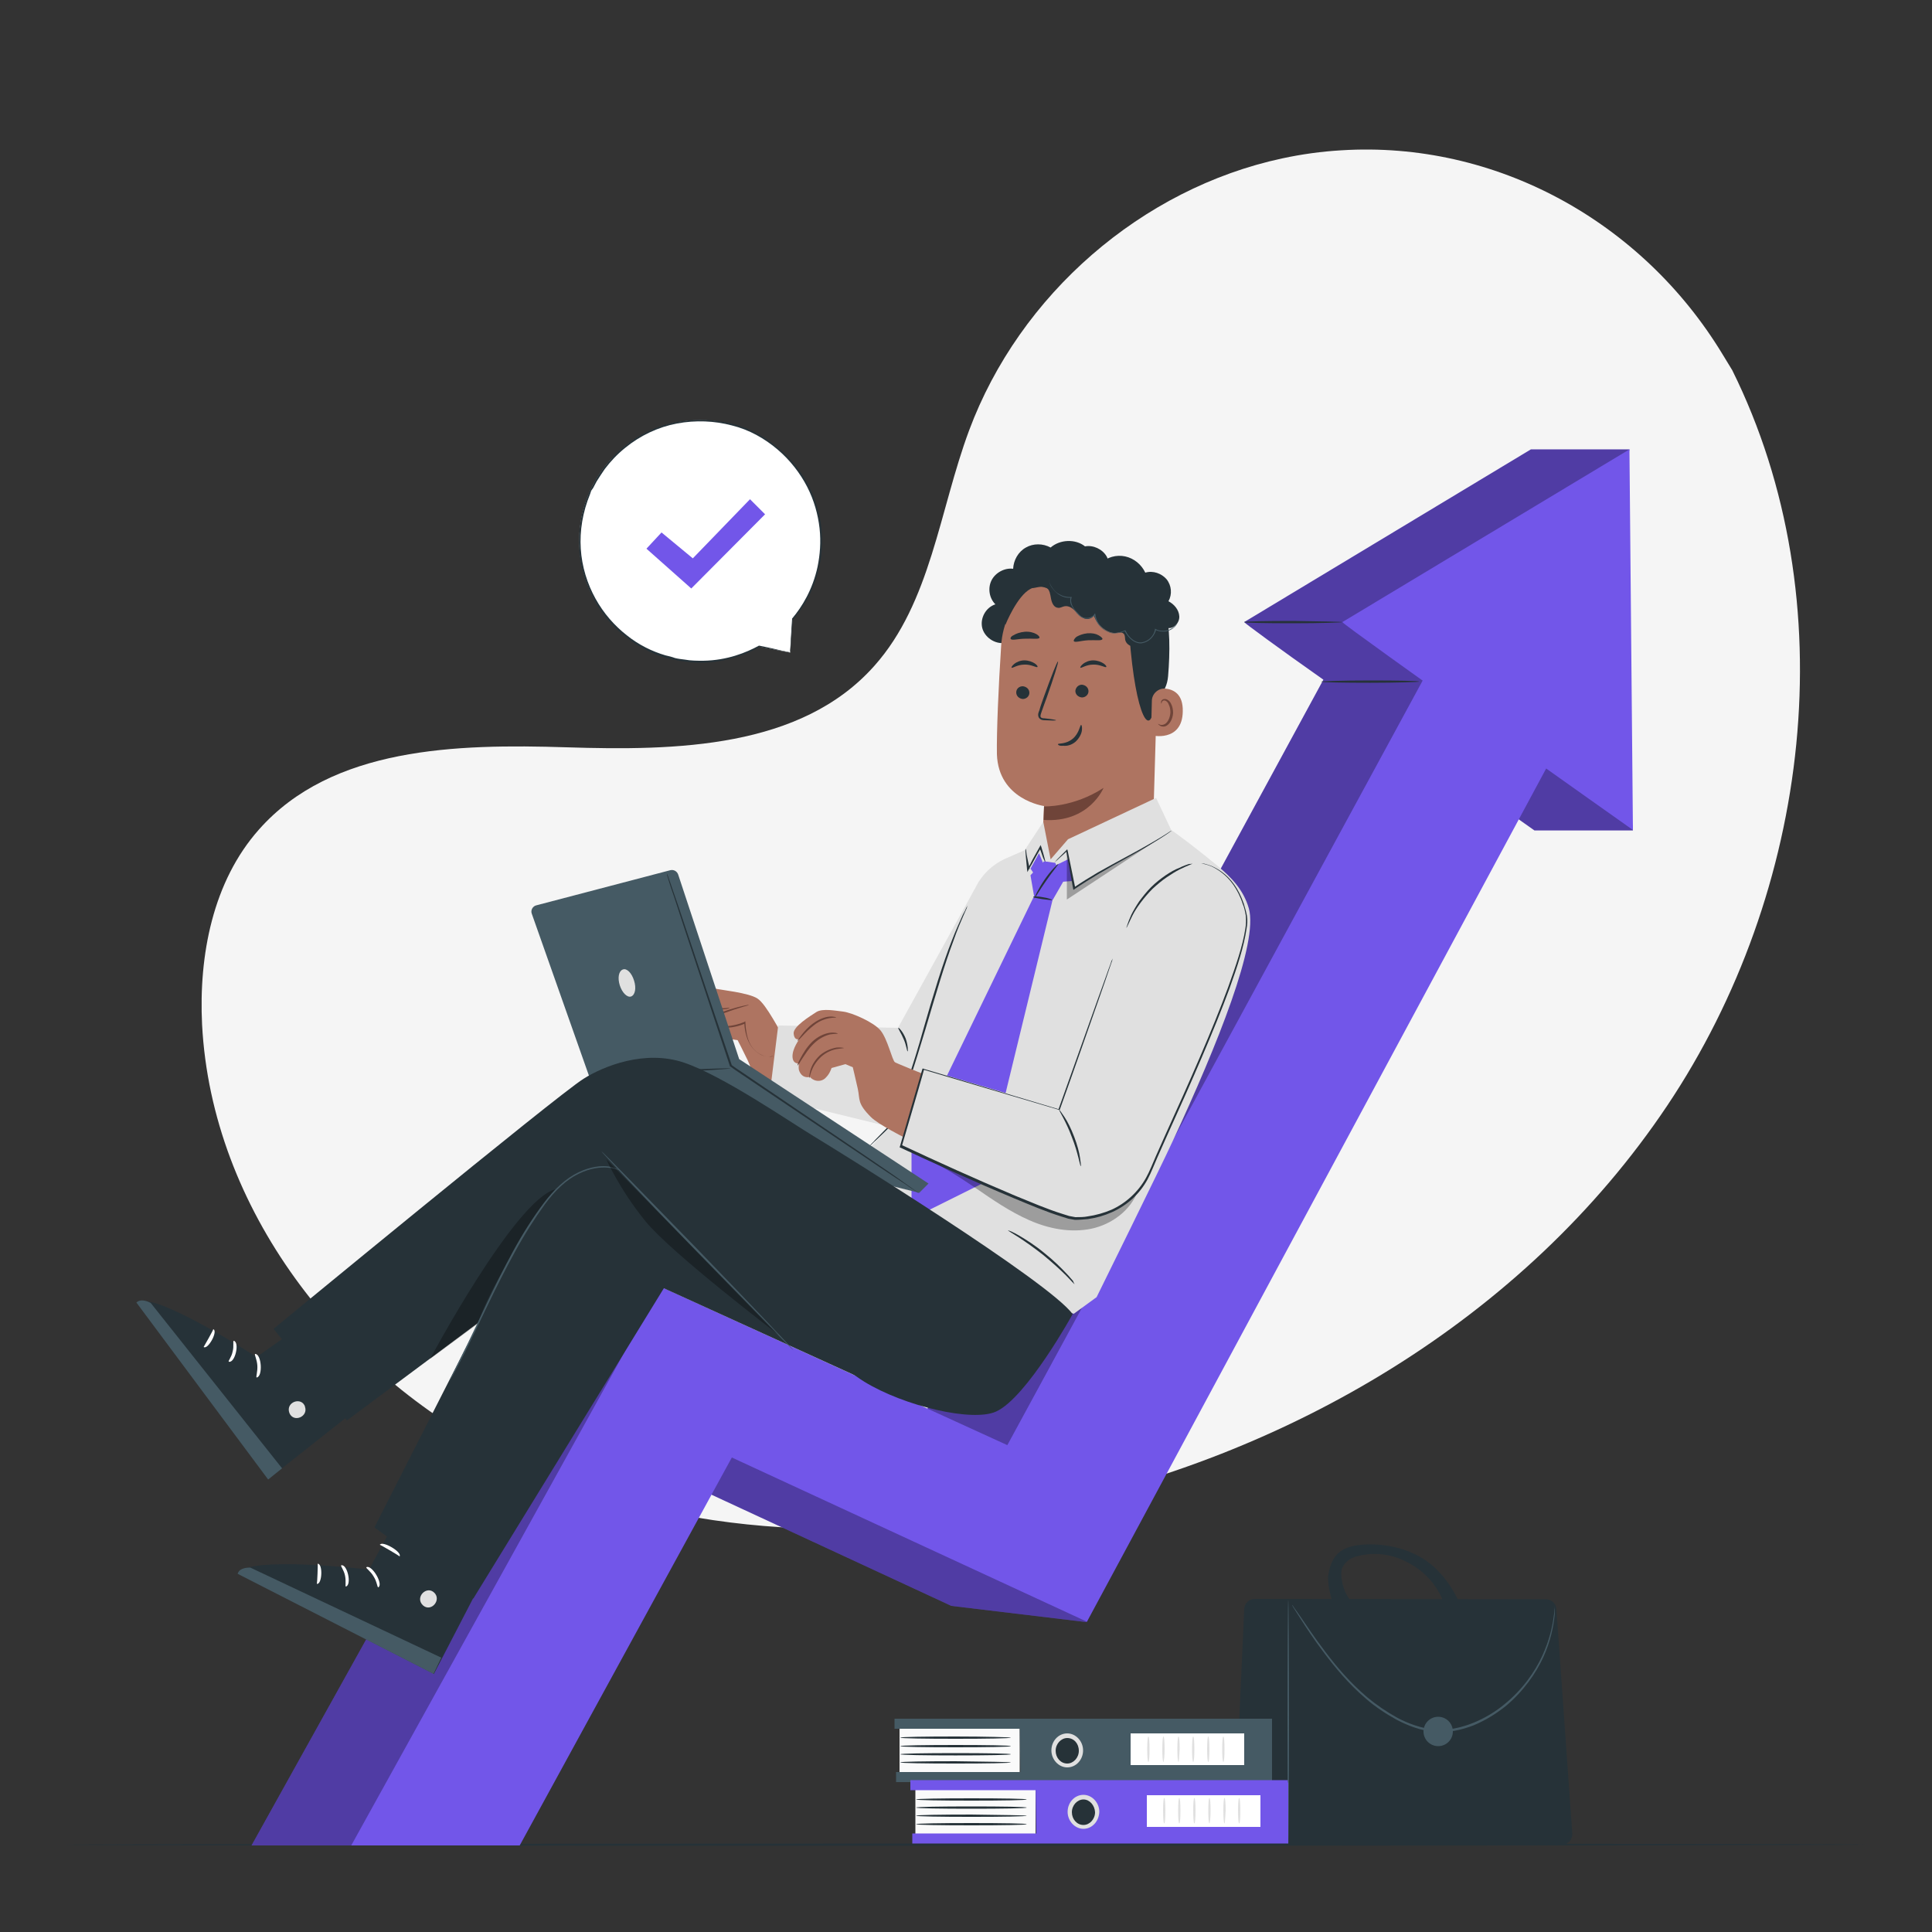 <svg width="350" height="350" viewBox="0 0 350 350" fill="none" xmlns="http://www.w3.org/2000/svg">
<rect x="0" y="0" width="350" height="350" fill="#333333" stroke="none"/>
<path d="M313.81 67.06L312.06 64.19C297.43 40.04 270.9 25.48 242.97 27.23C239.4 27.44 235.83 27.93 232.26 28.7C206.85 34.16 184.73 53.34 175.56 77.98C170.17 92.47 168.63 109.13 158.41 120.61C145.11 135.59 122.5 136.01 102.62 135.38C82.74 134.75 60.13 135.31 46.9 150.29C38.57 159.67 35.98 173.04 36.61 185.64C38.36 218.96 61.6 248.78 91.14 263.62C120.68 278.46 155.47 279.79 187.81 273.21C233.1 264.11 276.15 238.98 302.05 200.27C327.95 161.56 334.53 108.85 313.81 67.06Z" fill="#F5F5F5"/>
<path d="M338.24 334.18C338.24 334.25 265.16 334.39 175 334.39C84.84 334.39 11.76 334.32 11.76 334.18C11.76 334.11 84.84 333.97 175 333.97C265.16 333.97 338.24 334.04 338.24 334.18Z" fill="#263238"/>
<path d="M225.47 334.18H282.94C284.06 334.18 284.9 333.27 284.83 332.15L281.96 291.48C281.89 290.5 281.05 289.73 280.07 289.73L227.29 289.66C226.31 289.66 225.47 290.43 225.4 291.48L223.58 332.22C223.51 333.27 224.42 334.18 225.47 334.18Z" fill="#263238"/>
<path d="M233.38 334.18C233.45 334.18 233.52 324.24 233.52 311.99C233.52 299.74 233.45 289.8 233.38 289.8C233.31 289.8 233.24 299.74 233.24 311.99C233.24 324.24 233.31 334.18 233.38 334.18Z" fill="#455A64"/>
<path d="M234.08 290.78C234.08 290.78 234.08 290.85 234.15 290.92C234.22 291.06 234.29 291.2 234.43 291.41C234.71 291.83 235.06 292.39 235.55 293.16C236.53 294.7 237.93 296.87 239.89 299.46C241.85 302.05 244.23 304.99 247.52 307.79C249.13 309.19 251.02 310.45 253.05 311.57C255.08 312.62 257.39 313.53 259.91 313.74C262.36 313.95 264.81 313.39 266.98 312.55C269.15 311.64 271.04 310.45 272.72 309.12C276.01 306.39 278.25 303.1 279.58 300.23C280.91 297.29 281.4 294.7 281.61 292.88C281.68 292.46 281.68 292.04 281.68 291.69C281.68 291.34 281.68 291.06 281.68 290.78C281.68 290.99 281.68 291.34 281.61 291.62C281.61 291.97 281.54 292.39 281.47 292.81C281.26 294.56 280.7 297.15 279.37 300.02C278.04 302.89 275.8 306.11 272.51 308.77C270.9 310.1 268.94 311.29 266.84 312.13C264.74 312.97 262.36 313.53 259.91 313.32C257.46 313.11 255.22 312.27 253.19 311.22C251.16 310.1 249.34 308.84 247.73 307.51C244.51 304.78 242.06 301.84 240.1 299.25C238.14 296.66 236.74 294.56 235.69 293.02C235.2 292.32 234.78 291.69 234.5 291.34C234.36 291.13 234.29 290.99 234.22 290.92C234.15 290.78 234.08 290.78 234.08 290.78Z" fill="#455A64"/>
<path d="M257.88 313.67C257.88 315.14 259.07 316.33 260.54 316.33C262.01 316.33 263.2 315.14 263.2 313.67C263.2 312.2 262.01 311.01 260.54 311.01C259.07 311.01 257.88 312.2 257.88 313.67Z" fill="#455A64"/>
<path d="M242.41 281.4C243.53 280.35 245.07 280 246.54 279.86C250.18 279.51 254.1 280.28 257.25 282.03C260.4 283.85 262.71 286.79 264.25 290.08L262.15 292.25C261.31 288.82 259.42 285.88 256.48 283.92C253.54 281.96 250.46 281.12 246.96 281.68C246.19 281.82 245 282.1 244.37 282.59C243.04 283.57 242.83 284.62 243.04 286.02C243.39 288.12 243.95 289.03 244.79 290.15C243.25 290.22 242.9 290.22 241.36 290.22C240.94 288.75 240.59 287.21 240.59 285.67C240.8 284.06 241.29 282.45 242.41 281.4Z" fill="#263238"/>
<path d="M184.73 312.83H162.96V321.44H184.73V312.83Z" fill="#FAFAFA"/>
<path d="M230.44 311.36H162.05V313.18H230.44V311.36Z" fill="#455A64"/>
<path d="M230.44 321.021H162.33V322.841H230.44V321.021Z" fill="#455A64"/>
<path d="M184.73 311.78L184.87 322.49H230.44V311.78H184.73Z" fill="#455A64"/>
<path d="M195.79 317.1C195.79 318.57 194.67 319.76 193.34 319.76C192.01 319.76 190.89 318.57 190.89 317.1C190.89 315.63 192.01 314.44 193.34 314.44C194.67 314.44 195.79 315.63 195.79 317.1Z" fill="#263238"/>
<path d="M193.34 320.18C191.8 320.18 190.47 318.781 190.47 317.101C190.47 315.421 191.73 314.021 193.34 314.021C194.88 314.021 196.21 315.421 196.21 317.101C196.21 318.781 194.95 320.18 193.34 320.18ZM193.34 314.86C192.22 314.86 191.24 315.911 191.24 317.171C191.24 318.431 192.15 319.48 193.34 319.48C194.46 319.48 195.44 318.431 195.44 317.171C195.44 315.841 194.53 314.86 193.34 314.86Z" fill="#E0E0E0"/>
<path d="M183.12 319.271C183.12 319.411 178.64 319.481 173.11 319.481C167.58 319.481 163.1 319.411 163.1 319.271C163.1 319.131 167.58 319.061 173.11 319.061C178.64 319.131 183.12 319.201 183.12 319.271Z" fill="#263238"/>
<path d="M183.12 317.801C183.12 317.941 178.64 318.011 173.11 318.011C167.58 318.011 163.1 317.941 163.1 317.801C163.1 317.661 167.58 317.591 173.11 317.591C178.64 317.591 183.12 317.661 183.12 317.801Z" fill="#263238"/>
<path d="M183.12 316.33C183.12 316.47 178.64 316.54 173.11 316.54C167.58 316.54 163.1 316.47 163.1 316.33C163.1 316.19 167.58 316.12 173.11 316.12C178.64 316.12 183.12 316.19 183.12 316.33Z" fill="#263238"/>
<path d="M183.12 314.79C183.12 314.93 178.64 315 173.11 315C167.58 315 163.1 314.93 163.1 314.79C163.1 314.65 167.58 314.58 173.11 314.58C178.64 314.58 183.12 314.72 183.12 314.79Z" fill="#263238"/>
<path d="M225.4 314.021H204.82V319.76H225.4V314.021Z" fill="white"/>
<path d="M208.04 319.2C207.9 319.2 207.83 318.15 207.83 316.89C207.83 315.63 207.9 314.58 208.04 314.58C208.18 314.58 208.25 315.63 208.25 316.89C208.25 318.15 208.18 319.2 208.04 319.2Z" fill="#E0E0E0"/>
<path d="M210.77 319.2C210.63 319.2 210.56 318.15 210.56 316.89C210.56 315.63 210.63 314.58 210.77 314.58C210.91 314.58 210.98 315.63 210.98 316.89C210.98 318.15 210.84 319.2 210.77 319.2Z" fill="#E0E0E0"/>
<path d="M213.5 319.2C213.36 319.2 213.29 318.15 213.29 316.89C213.29 315.63 213.36 314.58 213.5 314.58C213.64 314.58 213.71 315.63 213.71 316.89C213.64 318.15 213.57 319.2 213.5 319.2Z" fill="#E0E0E0"/>
<path d="M216.16 319.2C216.02 319.2 215.95 318.15 215.95 316.89C215.95 315.63 216.02 314.58 216.16 314.58C216.3 314.58 216.37 315.63 216.37 316.89C216.37 318.15 216.3 319.2 216.16 319.2Z" fill="#E0E0E0"/>
<path d="M218.89 319.2C218.75 319.2 218.68 318.15 218.68 316.89C218.68 315.63 218.75 314.58 218.89 314.58C219.03 314.58 219.1 315.63 219.1 316.89C219.1 318.15 219.03 319.2 218.89 319.2Z" fill="#E0E0E0"/>
<path d="M221.62 319.2C221.48 319.2 221.41 318.15 221.41 316.89C221.41 315.63 221.48 314.58 221.62 314.58C221.76 314.58 221.83 315.63 221.83 316.89C221.83 318.15 221.76 319.2 221.62 319.2Z" fill="#E0E0E0"/>
<path d="M187.6 323.96H165.83V332.57H187.6V323.96Z" fill="#FAFAFA"/>
<path d="M233.31 322.49H164.92V324.31H233.31V322.49Z" fill="#7256E9"/>
<path d="M233.38 332.15H165.27V333.97H233.38V332.15Z" fill="#7256E9"/>
<path d="M187.6 322.91L187.74 333.62H233.38V322.91H187.6Z" fill="#7256E9"/>
<path d="M198.73 328.301C198.73 329.771 197.61 330.961 196.28 330.961C194.95 330.961 193.83 329.771 193.83 328.301C193.83 326.831 194.95 325.641 196.28 325.641C197.61 325.641 198.73 326.831 198.73 328.301Z" fill="#263238"/>
<path d="M196.28 331.31C194.74 331.31 193.41 329.91 193.41 328.23C193.41 326.55 194.67 325.15 196.28 325.15C197.82 325.15 199.15 326.55 199.15 328.23C199.08 329.98 197.82 331.31 196.28 331.31ZM196.28 325.99C195.16 325.99 194.18 327.04 194.18 328.3C194.18 329.56 195.09 330.61 196.28 330.61C197.4 330.61 198.38 329.56 198.38 328.3C198.31 327.04 197.4 325.99 196.28 325.99Z" fill="#E0E0E0"/>
<path d="M185.99 330.47C185.99 330.61 181.51 330.68 175.98 330.68C170.45 330.68 165.97 330.61 165.97 330.47C165.97 330.33 170.45 330.26 175.98 330.26C181.51 330.26 185.99 330.33 185.99 330.47Z" fill="#263238"/>
<path d="M185.99 328.931C185.99 329.071 181.51 329.141 175.98 329.141C170.45 329.141 165.97 329.071 165.97 328.931C165.97 328.791 170.45 328.721 175.98 328.721C181.51 328.791 185.99 328.861 185.99 328.931Z" fill="#263238"/>
<path d="M185.99 327.46C185.99 327.6 181.51 327.67 175.98 327.67C170.45 327.67 165.97 327.6 165.97 327.46C165.97 327.32 170.45 327.25 175.98 327.25C181.51 327.25 185.99 327.32 185.99 327.46Z" fill="#263238"/>
<path d="M185.99 325.99C185.99 326.13 181.51 326.2 175.98 326.2C170.45 326.2 165.97 326.13 165.97 325.99C165.97 325.85 170.45 325.78 175.98 325.78C181.51 325.78 185.99 325.85 185.99 325.99Z" fill="#263238"/>
<path d="M228.34 325.221H207.76V330.961H228.34V325.221Z" fill="white"/>
<path d="M210.91 330.331C210.77 330.331 210.7 329.281 210.7 328.021C210.7 326.761 210.77 325.711 210.91 325.711C211.05 325.711 211.12 326.761 211.12 328.021C211.12 329.351 211.05 330.331 210.91 330.331Z" fill="#E0E0E0"/>
<path d="M213.64 330.331C213.5 330.331 213.43 329.281 213.43 328.021C213.43 326.761 213.5 325.711 213.64 325.711C213.78 325.711 213.85 326.761 213.85 328.021C213.85 329.351 213.78 330.331 213.64 330.331Z" fill="#E0E0E0"/>
<path d="M216.37 330.331C216.23 330.331 216.16 329.281 216.16 328.021C216.16 326.761 216.23 325.711 216.37 325.711C216.51 325.711 216.58 326.761 216.58 328.021C216.58 329.351 216.51 330.331 216.37 330.331Z" fill="#E0E0E0"/>
<path d="M219.1 330.331C218.96 330.331 218.89 329.281 218.89 328.021C218.89 326.761 218.96 325.711 219.1 325.711C219.24 325.711 219.31 326.761 219.31 328.021C219.31 329.351 219.17 330.331 219.1 330.331Z" fill="#E0E0E0"/>
<path d="M221.83 330.331C221.69 330.331 221.62 329.281 221.62 328.021C221.62 326.761 221.69 325.711 221.83 325.711C221.97 325.711 222.04 326.761 222.04 328.021C221.97 329.351 221.9 330.331 221.83 330.331Z" fill="#E0E0E0"/>
<path d="M224.49 330.331C224.35 330.331 224.28 329.281 224.28 328.021C224.28 326.761 224.35 325.711 224.49 325.711C224.63 325.711 224.7 326.761 224.7 328.021C224.7 329.351 224.63 330.331 224.49 330.331Z" fill="#E0E0E0"/>
<path d="M143.15 118.23L137.48 117.11C133.7 119.21 129.22 120.26 124.53 119.77C113.4 118.65 104.86 109.06 104.93 97.86C105 84.98 116.2 74.9 129.15 76.23C140.14 77.35 148.68 86.73 148.75 97.79C148.82 103.25 146.86 108.22 143.57 112.07L143.15 118.23Z" fill="white"/>
<path d="M143.15 118.23C143.15 118.23 143.15 118.09 143.15 117.81C143.15 117.53 143.22 117.11 143.22 116.62C143.29 115.57 143.36 114.03 143.5 112.07L143.64 112.14C143.57 112.14 143.57 112.14 143.5 112.14V112.07C145.25 109.97 147.21 106.89 148.12 102.62C148.54 100.52 148.75 98.21 148.47 95.69C148.19 93.24 147.49 90.65 146.23 88.2C144.97 85.75 143.15 83.37 140.84 81.41C138.53 79.45 135.73 77.84 132.58 77.07C129.43 76.23 126 76.09 122.64 76.72C119.28 77.35 115.99 78.89 113.26 81.13C111.86 82.25 110.6 83.58 109.55 84.98C109.06 85.68 108.57 86.45 108.08 87.22L107.45 88.41L107.1 88.9L106.89 89.53C105.56 92.75 105 96.18 105.21 99.4C105.42 102.69 106.4 105.77 107.87 108.43C109.34 111.09 111.3 113.33 113.54 115.08C115.71 116.83 118.16 118.02 120.54 118.72C121.17 118.86 121.73 119 122.29 119.21C122.85 119.35 123.48 119.42 124.04 119.49C125.16 119.7 126.28 119.7 127.4 119.7C131.74 119.63 135.17 118.23 137.48 116.97H137.55C139.37 117.32 140.77 117.67 141.68 117.88C142.17 117.95 142.52 118.09 142.8 118.09C143.01 118.16 143.15 118.23 143.15 118.23C143.15 118.23 143.01 118.23 142.8 118.16C142.52 118.09 142.17 118.02 141.75 117.95C140.77 117.74 139.37 117.53 137.55 117.18H137.62C135.31 118.51 131.81 119.91 127.47 120.05C126.35 120.05 125.23 120.05 124.11 119.84C123.55 119.77 122.92 119.7 122.36 119.56C121.8 119.42 121.17 119.28 120.54 119.14C118.09 118.44 115.71 117.18 113.4 115.43C111.16 113.68 109.13 111.44 107.66 108.71C106.19 105.98 105.07 102.83 104.93 99.54C104.72 96.18 105.21 92.75 106.61 89.46L106.89 88.83L107.17 88.27C107.38 87.85 107.59 87.5 107.8 87.08C108.22 86.31 108.78 85.54 109.27 84.84C110.39 83.44 111.58 82.04 113.05 80.92C115.85 78.61 119.21 77.07 122.64 76.44C126.07 75.81 129.57 75.95 132.72 76.79C135.94 77.63 138.74 79.24 141.12 81.27C143.5 83.23 145.32 85.68 146.58 88.13C147.84 90.65 148.54 93.24 148.82 95.76C149.03 98.28 148.89 100.66 148.4 102.76C147.49 107.03 145.46 110.18 143.71 112.21L143.5 112C143.57 112 143.57 112 143.64 112C143.64 112 143.64 112 143.64 112.07C143.5 114.03 143.36 115.57 143.29 116.69C143.22 117.18 143.22 117.6 143.22 117.88C143.15 118.09 143.15 118.23 143.15 118.23Z" fill="#263238"/>
<path d="M117.11 99.4L119.84 96.46L125.51 101.15L135.87 90.44L138.6 93.17L125.23 106.61L117.11 99.4Z" fill="#7256E9"/>
<path d="M295.19 81.41H277.34L225.4 112.7C225.61 112.98 231.7 117.46 239.75 123.13L164.43 261.8L101.43 233.94L45.57 334.32H76.09L114.52 264.11L172.34 290.92L196.84 293.86L263.2 140C271.53 145.88 277.97 150.43 277.97 150.43H295.82C295.82 150.43 290.64 106.82 290.64 106.47C290.64 106.05 295.19 81.41 295.19 81.41Z" fill="#7256E9"/>
<path opacity="0.3" d="M295.19 81.41H277.34L225.4 112.7C225.61 112.98 231.7 117.46 239.75 123.13L164.43 261.8L101.43 233.94L45.57 334.32H76.09L114.52 264.11L172.34 290.92L196.84 293.86L263.2 140C271.53 145.88 277.97 150.43 277.97 150.43H295.82C295.82 150.43 290.64 106.82 290.64 106.47C290.64 106.05 295.19 81.41 295.19 81.41Z" fill="black"/>
<path d="M63.63 334.32L119.7 233.1L182.49 261.8L263.48 112.7L287.56 125.37L196.91 293.79L132.58 264.04L94.15 334.32H63.63Z" fill="#7256E9"/>
<path d="M243.18 112.7C243.74 113.54 295.82 150.36 295.82 150.36L295.19 81.41L243.18 112.7Z" fill="#7256E9"/>
<path d="M243.18 112.7C243.18 112.77 239.19 112.91 234.29 112.91C229.39 112.91 225.4 112.84 225.4 112.7C225.4 112.56 229.39 112.49 234.29 112.49C239.19 112.56 243.18 112.63 243.18 112.7Z" fill="#263238"/>
<path d="M257.11 123.48C257.11 123.55 253.12 123.691 248.22 123.691C243.32 123.691 239.33 123.62 239.33 123.48C239.33 123.41 243.32 123.271 248.22 123.271C253.12 123.271 257.11 123.34 257.11 123.48Z" fill="#263238"/>
<path d="M123.27 185.92C123.27 185.92 122.22 186.41 122.01 184.94C121.87 183.47 124.88 180.46 125.79 179.55C126.77 178.57 128.1 178.78 129.36 179.06C130.55 179.34 135.59 179.83 137.2 180.88C138.88 181.93 141.4 187.25 141.89 187.53C142.45 187.81 157.99 188.58 157.99 188.58L157.29 201.32C157.29 201.32 141.96 198.38 138.95 196.49C135.94 194.6 136.29 193.83 135.45 192.08C134.61 190.33 133.63 188.44 133.63 188.44L132.23 188.23L129.92 189.49C129.92 189.49 129.64 192.71 127.4 192.64L126.28 192.08C126.28 192.08 125.51 192.92 124.67 191.59C123.83 190.26 123.97 189.98 123.97 189.98C123.97 189.98 123.06 191.1 122.15 189.7C121.38 188.44 123.27 185.92 123.27 185.92Z" fill="#AE7461"/>
<path d="M140.07 191.309C140.07 191.309 140 191.309 139.93 191.379C139.79 191.379 139.65 191.449 139.44 191.449C139.02 191.449 138.32 191.379 137.62 190.959C136.92 190.539 136.15 189.839 135.66 188.789C135.17 187.809 134.89 186.549 134.82 185.219L135.1 185.359C134.05 185.849 132.86 186.129 131.6 186.199C130.69 186.199 129.85 186.129 129.01 185.919C128.59 185.779 128.17 185.779 127.82 185.359C127.61 185.149 127.61 184.799 127.75 184.589C127.89 184.379 128.1 184.309 128.31 184.239C129.71 183.679 130.97 183.259 132.09 182.909C133.21 182.559 134.05 182.349 134.68 182.209C135.31 182.069 135.66 181.999 135.66 182.069C135.66 182.069 135.31 182.209 134.75 182.349C134.12 182.559 133.28 182.769 132.16 183.189C131.11 183.539 129.78 184.029 128.45 184.589C128.31 184.659 128.1 184.729 128.03 184.869C127.96 184.939 127.96 185.079 128.03 185.219C128.24 185.429 128.66 185.569 129.01 185.639C129.78 185.849 130.62 185.919 131.46 185.919C132.65 185.849 133.84 185.569 134.82 185.149L135.03 185.009V185.289C135.1 186.549 135.31 187.809 135.73 188.789C136.15 189.769 136.85 190.469 137.55 190.889C138.25 191.309 138.88 191.449 139.3 191.449C139.86 191.309 140.07 191.309 140.07 191.309Z" fill="#6F4439"/>
<path d="M132.16 182.559C132.16 182.629 131.6 182.909 130.69 182.839C130.2 182.839 129.71 182.769 129.08 182.769C128.52 182.769 127.96 183.049 127.47 183.539C126.49 184.589 125.37 185.289 124.53 185.639C123.69 185.989 123.06 186.059 123.06 186.059C123.06 185.989 123.62 185.849 124.39 185.429C125.23 185.009 126.21 184.309 127.19 183.329C127.4 183.049 127.68 182.839 128.03 182.699C128.38 182.559 128.73 182.489 129.01 182.489C129.64 182.489 130.2 182.559 130.62 182.629C131.6 182.699 132.16 182.489 132.16 182.559Z" fill="#6F4439"/>
<path d="M128.94 185.99C129.01 185.99 128.38 187.46 126.98 188.65C125.58 189.91 124.04 190.26 124.04 190.19C123.97 190.12 125.37 189.56 126.77 188.37C128.1 187.18 128.87 185.92 128.94 185.99Z" fill="#6F4439"/>
<path d="M129.5 187.949C129.57 187.949 129.36 189.209 128.45 190.469C127.54 191.729 126.42 192.289 126.35 192.219C126.28 192.149 127.26 191.449 128.1 190.259C129.08 189.069 129.43 187.879 129.5 187.949Z" fill="#6F4439"/>
<path d="M176.61 161L162.68 186.2L140.98 185.78L139.37 198.8L161.7 204.26L170.94 194.18L176.61 161Z" fill="#E0E0E0"/>
<path d="M164.43 190.47C164.29 190.47 164.22 189.42 163.73 188.3C163.24 187.11 162.61 186.27 162.75 186.2C162.82 186.13 163.59 186.9 164.08 188.16C164.5 189.35 164.5 190.47 164.43 190.47Z" fill="#263238"/>
<path d="M181.93 116.48C180.18 116.69 178.36 115.43 177.94 113.75C177.52 112 178.57 110.04 180.32 109.48C179.2 108.36 178.92 106.54 179.62 105.14C180.32 103.74 182 102.83 183.54 103.04C183.61 101.5 184.45 99.96 185.85 99.19C187.18 98.42 188.93 98.42 190.33 99.19C192.01 97.72 194.81 97.58 196.56 98.98C198.03 98.7 199.71 99.47 200.48 100.8C201.18 102.13 200.97 103.95 199.85 105.07" fill="#263238"/>
<path d="M197.26 102.479H196.49C188.44 102.619 181.86 108.92 181.37 116.97C180.88 124.459 180.53 132.649 180.6 136.639C180.88 144.899 189.14 146.02 189.14 146.02L188.65 155.959L189.63 163.52L208.74 154.909L209.79 118.859C210.42 110.319 205.87 102.829 197.26 102.479Z" fill="#AE7461"/>
<path d="M189.14 146.089C189.14 146.089 194.46 146.299 199.92 142.729C199.92 142.729 197.33 149.099 189.07 148.539L189.14 146.089Z" fill="#6F4439"/>
<path d="M184.1 125.44C184.1 126.07 184.59 126.56 185.29 126.63C185.92 126.63 186.48 126.14 186.48 125.51C186.48 124.88 185.99 124.39 185.29 124.32C184.59 124.32 184.1 124.81 184.1 125.44Z" fill="#263238"/>
<path d="M183.26 120.96C183.4 121.1 184.31 120.4 185.57 120.4C186.83 120.33 187.81 121.03 187.95 120.82C188.02 120.75 187.88 120.47 187.46 120.19C187.04 119.91 186.34 119.63 185.57 119.63C184.8 119.63 184.1 119.98 183.75 120.26C183.33 120.61 183.19 120.89 183.26 120.96Z" fill="#263238"/>
<path d="M194.81 125.16C194.81 125.79 195.3 126.28 196 126.35C196.63 126.35 197.19 125.86 197.19 125.23C197.19 124.6 196.7 124.11 196 124.04C195.37 124.04 194.88 124.53 194.81 125.16Z" fill="#263238"/>
<path d="M195.72 120.96C195.86 121.1 196.77 120.4 198.03 120.4C199.29 120.33 200.27 121.03 200.41 120.82C200.48 120.75 200.34 120.47 199.92 120.19C199.5 119.91 198.8 119.63 198.03 119.63C197.26 119.63 196.56 119.98 196.21 120.26C195.79 120.61 195.65 120.89 195.72 120.96Z" fill="#263238"/>
<path d="M191.31 130.48C191.31 130.41 190.54 130.27 189.21 130.13C188.86 130.13 188.58 130.06 188.51 129.85C188.44 129.64 188.58 129.29 188.72 128.87C189 128.1 189.28 127.26 189.63 126.35C190.89 122.78 191.8 119.91 191.66 119.84C191.52 119.77 190.4 122.64 189.14 126.14C188.86 126.98 188.51 127.82 188.3 128.66C188.16 129.01 187.95 129.43 188.16 129.92C188.23 130.13 188.51 130.34 188.72 130.41C188.93 130.48 189.14 130.48 189.28 130.48C190.54 130.55 191.31 130.55 191.31 130.48Z" fill="#263238"/>
<path d="M194.53 116.13C194.67 116.48 195.79 116.06 197.12 115.99C198.45 115.92 199.57 116.13 199.71 115.78C199.78 115.64 199.5 115.36 199.01 115.08C198.52 114.8 197.82 114.66 196.98 114.73C196.21 114.8 195.51 115.08 195.02 115.36C194.67 115.64 194.46 115.99 194.53 116.13Z" fill="#263238"/>
<path d="M183.12 115.78C183.4 116.06 184.45 115.71 185.71 115.71C186.97 115.64 188.02 115.85 188.3 115.57C188.37 115.43 188.23 115.15 187.74 114.87C187.25 114.59 186.48 114.38 185.64 114.45C184.8 114.52 184.03 114.8 183.61 115.08C183.12 115.29 182.98 115.64 183.12 115.78Z" fill="#263238"/>
<path d="M182.14 113.19C182.14 113.19 184.24 107.94 186.69 106.68C189.7 105.14 191.03 108.43 193.9 107.59C196.77 106.75 199.64 105.28 202.58 107.45C205.87 109.83 204.4 111.58 204.61 115.22C205.73 130.06 208.53 134.26 209.16 127.19C209.23 126.42 211.33 125.79 211.61 122.5C211.96 118.3 212.03 113.19 210.98 110.18C210.14 107.66 208.67 105.98 206.08 104.09C201.95 101.15 196.35 101.22 192.57 101.64C188.86 102.2 181.65 106.68 182.14 113.19Z" fill="#263238"/>
<path d="M208.67 126.98C208.67 125.72 209.79 124.67 211.05 124.74C212.59 124.88 214.34 125.72 214.27 128.87C214.2 134.54 208.53 133.28 208.53 133.14C208.53 133.07 208.6 129.36 208.67 126.98Z" fill="#AE7461"/>
<path d="M209.79 131.11C209.79 131.11 209.86 131.18 210.07 131.25C210.21 131.32 210.49 131.39 210.84 131.25C211.47 131.04 211.96 130.13 212.03 129.08C212.03 128.59 211.96 128.1 211.75 127.68C211.61 127.26 211.33 126.98 211.05 126.91C210.77 126.84 210.56 126.98 210.49 127.19C210.42 127.33 210.42 127.47 210.42 127.47C210.42 127.47 210.28 127.4 210.35 127.12C210.35 126.98 210.42 126.91 210.56 126.77C210.7 126.63 210.91 126.63 211.12 126.63C211.54 126.7 211.96 127.05 212.17 127.54C212.38 127.96 212.52 128.52 212.52 129.15C212.45 130.27 211.89 131.32 211.05 131.6C210.63 131.67 210.35 131.6 210.14 131.46C209.79 131.25 209.79 131.11 209.79 131.11Z" fill="#6F4439"/>
<path d="M208.32 116.06C207.62 116.55 206.85 117.11 205.94 117.18C205.03 117.25 204.05 116.83 203.84 115.92C203.77 115.5 203.84 115.08 203.56 114.8C203.21 114.45 202.65 114.59 202.23 114.66C200.62 114.87 198.66 113.12 198.17 111.51C197.75 112.14 196.84 112.35 196.21 111.93C195.58 111.51 195.3 111.3 194.81 110.74C194.32 110.18 193.62 109.69 192.85 109.83C192.43 109.9 192.08 110.18 191.66 110.11C190.89 110.04 190.54 109.2 190.4 108.43C190.26 107.73 190.19 106.82 189.56 106.47C189 106.12 188.23 106.33 187.53 106.47C186.83 106.61 185.99 106.47 185.78 105.77C185.71 105.42 185.85 105.07 185.99 104.72C186.83 103.32 188.72 102.69 190.26 103.25C190.75 101.36 192.5 99.89 194.46 99.61C196.42 99.4 198.45 100.38 199.36 102.06C200.55 100.94 202.23 100.45 203.84 100.8C205.45 101.15 206.78 102.27 207.48 103.74C208.88 103.32 210.42 103.88 211.33 104.93C212.24 106.05 212.38 107.66 211.68 108.92C212.73 109.48 213.57 110.46 213.64 111.65C213.71 112.84 212.59 114.03 211.4 113.75C211.89 114.66 211.54 115.92 210.63 116.41C209.79 116.97 208.46 116.69 207.9 115.85" fill="#263238"/>
<path d="M189.98 104.93V105C189.98 105.07 189.98 105.14 190.05 105.28C190.12 105.56 190.19 105.91 190.47 106.33C190.75 106.75 191.17 107.24 191.73 107.66C192.36 108.08 193.13 108.36 194.04 108.29L193.97 108.15C193.83 108.64 193.83 109.2 194.11 109.69C194.32 110.18 194.74 110.6 195.09 111.09C195.3 111.3 195.44 111.51 195.72 111.72C196 111.93 196.28 112 196.63 112.07C197.26 112.14 197.96 111.93 198.45 111.37L198.24 111.3C198.38 112.42 199.08 113.54 200.13 114.17C200.69 114.52 201.32 114.8 202.02 114.73C202.65 114.73 203.28 114.52 203.84 114.31L203.7 114.24C204.05 114.94 204.47 115.5 205.1 115.99C205.66 116.41 206.43 116.69 207.06 116.48C208.39 116.2 209.23 115.01 209.44 114.03L209.3 114.1C210 114.45 210.7 114.45 211.26 114.38C211.82 114.24 212.31 114.03 212.59 113.75C212.94 113.47 213.08 113.26 213.22 113.05C213.29 112.84 213.36 112.77 213.36 112.77C213.36 112.77 213.15 113.19 212.52 113.68C212.17 113.89 211.75 114.17 211.19 114.24C210.63 114.31 210 114.31 209.37 113.96L209.23 113.89V114.03C209.09 115.01 208.25 116.06 206.99 116.34C206.36 116.48 205.73 116.27 205.17 115.85C204.61 115.43 204.19 114.87 203.91 114.24L203.84 114.17L203.7 114.24C203.14 114.45 202.58 114.66 201.95 114.66C201.32 114.66 200.76 114.52 200.2 114.1C199.22 113.47 198.59 112.42 198.45 111.37L198.38 111.09L198.24 111.3C197.89 111.79 197.19 112 196.63 111.93C196.35 111.93 196.07 111.79 195.86 111.65C195.65 111.51 195.44 111.23 195.23 111.02C194.81 110.6 194.46 110.18 194.25 109.69C194.04 109.2 193.97 108.71 194.11 108.29L194.18 108.15H194.04C193.2 108.22 192.36 107.94 191.8 107.59C191.17 107.24 190.82 106.75 190.54 106.33C189.98 105.49 189.98 104.93 189.98 104.93Z" fill="#455A64"/>
<path d="M191.66 134.82C191.66 134.61 193.06 134.89 194.32 133.84C195.51 132.86 195.65 131.32 195.86 131.32C195.93 131.32 196.07 131.67 196 132.3C195.93 132.93 195.51 133.77 194.81 134.4C194.04 135.03 193.2 135.17 192.64 135.1C191.94 135.17 191.66 134.96 191.66 134.82Z" fill="#263238"/>
<path d="M151.34 214.9L162.12 203L171.15 175.77C172.97 171.08 174.58 165.06 176.82 160.58C177.94 158.41 179.76 156.66 182 155.61L185.85 153.93L188.16 150.29C186.83 158.55 198.38 159.53 210.7 149.31C210.7 149.31 214.76 152.04 220.5 156.8C223.02 158.9 225.26 161.14 226.24 164.57C227.99 170.8 220.57 189.21 212.52 206.57C210.14 211.75 198.66 234.99 198.66 234.99L194.53 238C194.53 238 158.06 226.94 154.77 220.85C151.34 214.9 151.34 214.9 151.34 214.9Z" fill="#E0E0E0"/>
<path d="M157.36 207.83C157.36 207.83 157.43 207.69 157.64 207.48C157.85 207.2 158.2 206.92 158.55 206.5C159.39 205.66 160.58 204.4 162.05 202.93V203C162.75 200.9 163.52 198.45 164.43 195.72C165.34 192.99 166.32 189.91 167.23 186.62C169.05 180.25 170.8 174.51 172.41 170.45C173.18 168.42 173.95 166.81 174.44 165.69C174.72 165.2 174.93 164.78 175.07 164.43C175.21 164.15 175.28 164.01 175.28 164.01C175.28 164.01 175.21 164.15 175.14 164.5C175 164.85 174.79 165.27 174.58 165.76C174.09 166.88 173.39 168.49 172.69 170.52C171.15 174.58 169.47 180.32 167.58 186.69C166.6 189.91 165.69 192.99 164.71 195.79C163.8 198.52 162.96 201.04 162.26 203.07C160.79 204.54 159.6 205.73 158.69 206.57C158.27 206.92 157.99 207.27 157.71 207.48C157.5 207.76 157.36 207.83 157.36 207.83Z" fill="#263238"/>
<path d="M190.82 162.47L178.22 214.27L165.13 220.78V208.11L187.81 161.35L190.82 162.47Z" fill="#7256E9"/>
<g opacity="0.3">
<path d="M166.74 209.58C170.31 210.91 173.53 213.08 176.68 215.18C179.83 217.35 182.98 219.52 186.48 221.06C189.98 222.6 193.9 223.37 197.68 222.6C201.39 221.83 204.89 219.24 206.15 215.67L166.74 209.58Z" fill="black"/>
</g>
<path d="M185.78 153.79L189 148.89L190.33 155.68L193.48 152.04L209.44 144.55L212.24 150.5L194.6 160.93L189.7 160.51L186.13 156.31L185.78 153.79Z" fill="#E0E0E0"/>
<path d="M185.78 153.79C185.85 153.79 185.92 154.14 185.99 154.84C186.13 155.61 186.34 156.45 186.55 157.43L186.2 157.36C186.48 156.87 186.76 156.31 187.04 155.75C187.53 154.91 187.95 154.07 188.37 153.37L188.51 153.09L188.65 153.44C188.93 154.28 189.07 154.91 189.21 155.4C189.35 155.89 189.42 156.17 189.35 156.17C189.35 156.17 189.21 155.96 189 155.47C188.79 154.98 188.65 154.35 188.3 153.58H188.58C188.16 154.28 187.74 155.12 187.25 155.96C186.97 156.52 186.62 157.01 186.34 157.57L186.13 157.99L186.06 157.5C185.85 155.4 185.71 153.86 185.78 153.79Z" fill="#263238"/>
<path d="M191.17 156.31L189.14 156.03C188.58 156.66 187.25 157.92 186.69 158.55V158.62C186.9 159.95 187.18 161.35 187.39 162.68C188.51 162.61 189.7 162.75 190.75 162.96C191.45 161.77 191.94 160.86 192.64 159.67L191.17 156.31Z" fill="#7256E9"/>
<path d="M194.67 232.61C194.6 232.68 194.04 231.98 193.06 231C192.08 230.02 190.61 228.69 189 227.36C187.32 226.03 185.71 224.91 184.52 224.14C183.33 223.37 182.56 222.95 182.63 222.88C182.63 222.88 182.84 222.95 183.19 223.09C183.54 223.23 184.03 223.51 184.66 223.86C185.85 224.56 187.53 225.61 189.21 227.01C190.89 228.34 192.29 229.74 193.27 230.79C193.76 231.28 194.11 231.77 194.39 232.05C194.53 232.47 194.67 232.61 194.67 232.61Z" fill="#263238"/>
<path d="M191.31 156.729L193.62 155.609L194.32 159.599L192.5 159.739L191.31 156.729Z" fill="#7256E9"/>
<path opacity="0.3" d="M193.27 154.07V162.96L209.93 151.97L194.46 161L193.27 154.07Z" fill="black"/>
<path d="M212.24 150.5C212.24 150.5 211.89 150.78 211.26 151.2C210.63 151.62 209.65 152.25 208.46 152.95C206.08 154.42 202.65 156.17 199.01 158.34C197.47 159.25 196 160.16 194.67 161.07L194.46 161.21L194.39 160.93C193.9 158.2 193.48 155.82 193.13 154.07L193.34 154.14C192.64 154.84 192.01 155.33 191.59 155.75C191.17 156.1 190.96 156.31 190.96 156.31C190.96 156.31 191.17 156.1 191.52 155.68C191.94 155.26 192.5 154.7 193.2 154L193.34 153.86L193.41 154.07C193.76 155.82 194.25 158.2 194.81 160.93L194.53 160.79C195.86 159.88 197.33 158.97 198.87 158.06C202.58 155.96 206.01 154.21 208.39 152.81C209.58 152.11 210.56 151.55 211.19 151.13C211.82 150.71 212.24 150.43 212.24 150.5Z" fill="#263238"/>
<path d="M189.14 156.8L188.23 154.56L186.69 157.36L187.39 158.41L189.14 156.8Z" fill="#7256E9"/>
<path d="M191.73 156.52C191.8 156.59 190.68 157.85 189.49 159.6C188.3 161.28 187.46 162.82 187.39 162.75C187.32 162.68 188.02 161.14 189.21 159.39C190.4 157.64 191.66 156.45 191.73 156.52Z" fill="#263238"/>
<path d="M190.61 163.029C190.61 163.099 189.84 163.029 188.86 162.889C187.95 162.749 187.18 162.609 187.18 162.469C187.18 162.399 187.95 162.329 188.93 162.539C189.91 162.679 190.61 162.959 190.61 163.029Z" fill="#263238"/>
<path d="M106.82 195.23L96.32 165.48C96.11 164.85 96.53 164.15 97.16 164.01L121.45 157.64C122.08 157.5 122.64 157.85 122.85 158.41L133.91 191.87L168.21 214.41L166.53 216.09L157.78 213.92L106.82 195.23Z" fill="#455A64"/>
<path d="M166.53 216.16C166.53 216.16 166.46 216.16 166.32 216.09C166.18 216.02 166.04 215.88 165.83 215.74C165.34 215.46 164.71 215.04 163.94 214.48C162.26 213.36 159.88 211.82 157.01 209.86C151.13 205.94 143.08 200.48 134.12 194.46C133.49 194.04 132.86 193.62 132.3 193.2H132.23V193.13C129.01 183.4 126.14 174.65 124.04 168.35C122.99 165.2 122.22 162.68 121.59 160.93C121.31 160.09 121.1 159.39 120.96 158.9C120.89 158.69 120.82 158.48 120.82 158.34C120.82 158.2 120.75 158.13 120.75 158.13C120.75 158.13 120.75 158.2 120.82 158.27C120.89 158.41 120.96 158.55 121.03 158.76C121.17 159.25 121.45 159.88 121.73 160.79C122.36 162.54 123.2 165.06 124.25 168.21C126.35 174.51 129.29 183.26 132.58 192.99L132.51 192.92C133.07 193.34 133.7 193.76 134.33 194.18C143.22 200.2 151.27 205.66 157.15 209.65C160.02 211.61 162.4 213.22 164.01 214.41C164.78 214.97 165.41 215.39 165.9 215.74C166.11 215.88 166.25 216.02 166.39 216.09C166.46 216.16 166.53 216.16 166.53 216.16Z" fill="#263238"/>
<path d="M111.02 194.6C111.02 194.53 115.78 194.18 121.66 193.9C127.54 193.62 132.37 193.48 132.37 193.55C132.37 193.62 127.61 193.97 121.73 194.25C115.78 194.53 111.02 194.67 111.02 194.6Z" fill="#263238"/>
<path d="M114.87 177.661C115.29 178.991 115.08 180.251 114.31 180.531C113.61 180.741 112.7 179.831 112.28 178.501C111.86 177.171 112.07 175.911 112.84 175.631C113.54 175.351 114.45 176.261 114.87 177.661Z" fill="#E0E0E0"/>
<path d="M144.83 188.23C144.83 188.23 143.92 188.65 143.78 187.25C143.64 185.99 146.72 184.1 147.91 183.33C149.03 182.63 151.48 183.12 152.74 183.26C154.42 183.47 158.34 185.22 159.53 186.69C160.79 188.23 161.63 192.08 162.12 192.43C162.61 192.78 178.08 198.87 178.08 198.87L174.58 211.19C174.58 211.19 160.3 204.89 157.78 202.37C155.26 199.85 155.82 199.22 155.4 197.26C154.98 195.37 154.49 193.34 154.49 193.34L153.16 192.78L150.64 193.48C150.64 193.48 150.36 194.46 149.66 195.16C148.89 196.07 147.49 196 146.72 195.09C146.72 195.09 145.46 195.51 144.83 194.11C144.55 193.55 144.76 192.64 144.76 192.64C144.76 192.64 143.64 192.85 143.57 191.45C143.5 189.98 144.83 188.23 144.83 188.23Z" fill="#AE7461"/>
<path d="M152.88 189.841C152.88 189.911 152.39 189.911 151.55 190.051C150.78 190.191 149.66 190.611 148.75 191.451C147.84 192.291 147.28 193.271 147 194.041C146.72 194.811 146.65 195.301 146.65 195.301C146.58 195.301 146.58 194.741 146.79 193.971C147 193.131 147.56 192.081 148.54 191.171C149.52 190.331 150.71 189.911 151.55 189.771C152.39 189.701 152.88 189.841 152.88 189.841Z" fill="#6F4439"/>
<path d="M151.76 187.251C151.76 187.321 151.2 187.251 150.36 187.391C149.52 187.601 148.4 188.091 147.42 189.071C146.44 189.981 145.81 191.101 145.32 191.801C144.83 192.571 144.55 193.061 144.48 192.991C144.41 192.991 144.62 192.431 145.04 191.661C145.46 190.891 146.09 189.771 147.07 188.791C148.05 187.811 149.31 187.251 150.22 187.111C151.2 186.971 151.76 187.181 151.76 187.251Z" fill="#6F4439"/>
<path d="M151.48 184.311C151.48 184.381 150.99 184.311 150.22 184.451C149.45 184.591 148.47 184.941 147.56 185.641C146.65 186.341 145.88 187.111 145.39 187.671C144.83 188.231 144.55 188.581 144.48 188.581C144.41 188.581 144.69 188.161 145.18 187.531C145.67 186.901 146.37 186.061 147.35 185.361C148.33 184.661 149.38 184.241 150.22 184.171C151.06 184.101 151.55 184.311 151.48 184.311Z" fill="#6F4439"/>
<path d="M217.77 156.38C222.11 157.22 224.98 161.07 225.89 165.83C227.15 172.62 211.54 204.75 208.67 211.75C205.59 219.17 198.87 220.78 194.88 220.64C190.96 220.57 163.31 207.62 163.31 207.62L167.37 193.62L191.94 200.9L201.6 173.6" fill="#E0E0E0"/>
<path d="M201.6 173.6C201.6 173.6 201.53 173.74 201.46 174.09C201.32 174.44 201.18 174.93 200.97 175.49C200.55 176.75 199.92 178.57 199.08 180.95C197.4 185.71 195.02 192.57 192.01 200.97L191.94 201.11L191.8 201.04C184.73 198.94 176.4 196.49 167.23 193.76L167.44 193.62C166.18 198.1 164.78 202.79 163.38 207.62L163.31 207.41C169.75 210.42 176.68 213.57 183.82 216.58C186.76 217.77 189.63 219.03 192.57 219.94L193.69 220.29C194.04 220.36 194.39 220.43 194.81 220.5C195.58 220.5 196.35 220.5 197.05 220.36C198.52 220.15 199.99 219.73 201.32 219.17C203.98 217.98 206.22 215.88 207.62 213.36C208.32 212.1 208.81 210.77 209.37 209.51C209.93 208.25 210.49 206.99 211.05 205.73C215.6 195.72 219.59 186.69 222.46 178.92C223.86 175 225.12 171.43 225.61 168.21C225.75 167.37 225.75 166.6 225.68 165.83C225.54 165.06 225.4 164.36 225.12 163.73C224.7 162.4 224.07 161.21 223.44 160.3C222.11 158.41 220.5 157.43 219.45 156.94C218.89 156.73 218.47 156.59 218.12 156.52C217.84 156.45 217.63 156.38 217.63 156.38C217.63 156.38 217.77 156.38 218.12 156.45C218.4 156.52 218.89 156.66 219.45 156.87C220.57 157.36 222.18 158.27 223.58 160.23C224.28 161.21 224.84 162.33 225.33 163.73C225.54 164.43 225.75 165.13 225.89 165.9C226.03 166.67 225.96 167.51 225.82 168.28C225.33 171.57 224.14 175.14 222.74 179.06C219.87 186.83 215.88 195.93 211.33 205.94C210.77 207.2 210.21 208.46 209.65 209.72C209.09 210.98 208.6 212.31 207.9 213.64C206.5 216.23 204.26 218.33 201.46 219.59C200.06 220.22 198.59 220.64 197.05 220.85C196.28 220.92 195.51 220.99 194.74 220.99C194.32 220.92 193.97 220.85 193.55 220.78L192.43 220.43C189.49 219.52 186.55 218.26 183.68 217.07C176.47 214.06 169.61 210.91 163.1 207.9L162.96 207.83L163.03 207.69C164.43 202.86 165.76 198.17 167.09 193.69L167.16 193.55L167.3 193.62C176.47 196.35 184.8 198.87 191.87 200.97L191.73 201.04C194.74 192.57 197.19 185.78 198.87 181.02C199.71 178.64 200.41 176.82 200.83 175.56C201.04 174.93 201.25 174.51 201.32 174.16C201.53 173.74 201.6 173.6 201.6 173.6Z" fill="#263238"/>
<path d="M195.79 211.26C195.65 211.26 195.3 208.81 194.18 206.01C193.13 203.14 191.73 201.04 191.87 201.04C191.94 201.04 192.29 201.53 192.85 202.37C193.41 203.21 194.04 204.47 194.6 205.94C195.16 207.41 195.51 208.74 195.65 209.72C195.79 210.63 195.86 211.26 195.79 211.26Z" fill="#263238"/>
<path d="M216.02 156.45C216.02 156.52 215.11 156.8 213.71 157.5C213.01 157.85 212.24 158.34 211.4 158.9C210.56 159.46 209.65 160.23 208.81 161C207.97 161.84 207.27 162.68 206.64 163.52C206.01 164.36 205.52 165.13 205.17 165.83C204.47 167.23 204.12 168.14 204.05 168.07C204.05 168.07 204.12 167.86 204.26 167.44C204.4 167.02 204.61 166.46 204.96 165.69C205.31 164.99 205.8 164.15 206.36 163.31C206.99 162.47 207.69 161.56 208.53 160.72C209.37 159.88 210.28 159.18 211.19 158.55C212.03 157.99 212.87 157.5 213.64 157.22C214.34 156.87 214.97 156.66 215.39 156.52C215.81 156.52 216.02 156.45 216.02 156.45Z" fill="#263238"/>
<path d="M62.86 257.32L49.56 240.73C49.56 240.73 100.87 198.45 105.7 195.44C109.34 193.13 116.83 190.12 123.9 192.5C130.97 194.88 142.94 203.14 147.35 205.8C151.76 208.46 190.19 232.26 194.32 238.07C194.32 238.07 185.99 253.19 180.46 255.71C176.19 257.67 163.8 254.73 156.59 250.32C149.38 245.91 116.27 217.56 116.27 217.56L62.86 257.32Z" fill="#263238"/>
<path d="M67.83 276.71L85.75 289.59L120.26 233.38L155.12 249.27L131.67 210.14C131.67 210.14 112.77 210.35 109.83 210C106.05 209.58 99.05 215.6 95.27 222.95C91.91 229.32 67.83 276.71 67.83 276.71Z" fill="#263238"/>
<path d="M143.78 244.651C143.71 244.721 135.87 236.671 126.21 226.731C116.55 216.791 108.85 208.601 108.92 208.531C108.99 208.461 116.83 216.511 126.49 226.451C136.15 236.461 143.85 244.581 143.78 244.651Z" fill="#455A64"/>
<path opacity="0.3" d="M77.91 246.19C77.91 246.19 93.31 217.35 100.59 215.46C100.59 215.46 90.09 229.74 86.52 239.82L77.91 246.19Z" fill="black"/>
<path d="M112.21 211.96C112.21 212.03 111.51 211.68 110.18 211.54C108.85 211.4 106.89 211.61 104.79 212.66C102.62 213.71 100.52 215.67 98.7 218.19C96.88 220.71 94.99 223.65 93.24 226.87C89.74 233.24 87.01 239.33 84.91 243.6C83.86 245.77 82.95 247.45 82.32 248.64C82.04 249.2 81.76 249.62 81.55 249.97C81.34 250.25 81.27 250.46 81.27 250.46C81.27 250.46 81.34 250.32 81.48 249.97C81.62 249.62 81.9 249.2 82.18 248.57C82.74 247.38 83.65 245.63 84.7 243.46C86.8 239.19 89.46 233.1 92.96 226.66C94.71 223.44 96.6 220.5 98.49 217.98C100.38 215.46 102.55 213.43 104.79 212.38C106.96 211.33 108.99 211.12 110.32 211.33C111.58 211.61 112.21 211.96 112.21 211.96Z" fill="#455A64"/>
<path d="M76.65 266.28L66.85 284.34C66.85 284.34 44.94 281.75 43.05 285.04L78.61 303.24L93.38 274.75L76.65 266.28Z" fill="#263238"/>
<path d="M78.61 288.47C80.08 289.8 78.12 292.11 76.65 290.85C75.04 289.38 77.35 287.07 78.75 288.61" fill="#E0E0E0"/>
<path d="M78.54 303.24L79.94 300.3L45.36 283.99C45.36 283.99 43.4 283.85 43.05 285.11L78.54 303.24Z" fill="#455A64"/>
<path d="M66.36 283.921C66.29 284.131 67.13 284.621 67.69 285.601C68.32 286.581 68.32 287.561 68.53 287.561C69.51 287.001 67.34 283.361 66.36 283.921Z" fill="white"/>
<path d="M61.81 283.57C61.67 283.71 62.3 284.41 62.51 285.46C62.72 286.51 62.51 287.35 62.65 287.42C63.77 287.14 62.93 283.29 61.81 283.57Z" fill="white"/>
<path d="M57.4 286.93C58.38 287.07 58.52 283.22 57.54 283.29C57.61 283.36 57.47 286.79 57.4 286.93Z" fill="white"/>
<path d="M68.81 279.86C68.95 279.86 72.31 281.82 72.38 281.96C72.94 281.19 69.23 279.02 68.81 279.86Z" fill="white"/>
<path d="M63.28 234.01L46.48 245.84C46.48 245.84 28 233.8 24.78 235.9L48.58 267.96L73.78 248.08L63.28 234.01Z" fill="#263238"/>
<path d="M55.23 254.8C55.93 256.62 53.2 257.81 52.43 255.99C51.66 253.96 54.74 252.91 55.3 254.94" fill="#E0E0E0"/>
<path d="M48.58 268.03L51.1 266L27.3 236.04C27.3 236.04 25.62 235.06 24.71 235.97L48.58 268.03Z" fill="#455A64"/>
<path d="M46.2 245.28C46.06 245.42 46.55 246.26 46.62 247.38C46.69 248.5 46.34 249.41 46.48 249.55C47.67 249.41 47.39 245.21 46.2 245.28Z" fill="white"/>
<path d="M42.35 242.899C42.14 242.969 42.42 243.879 42.14 244.859C41.93 245.909 41.3 246.539 41.44 246.679C42.56 247.029 43.47 243.179 42.35 242.899Z" fill="white"/>
<path d="M36.89 244.02C37.66 244.58 39.55 241.15 38.64 240.8C38.64 240.94 36.96 243.95 36.89 244.02Z" fill="white"/>
<path opacity="0.3" d="M141.19 241.92C141.19 241.92 121.59 227.01 116.9 221.2C112.28 215.53 109.83 210 109.83 210L141.19 241.92Z" fill="black"/>
</svg>
